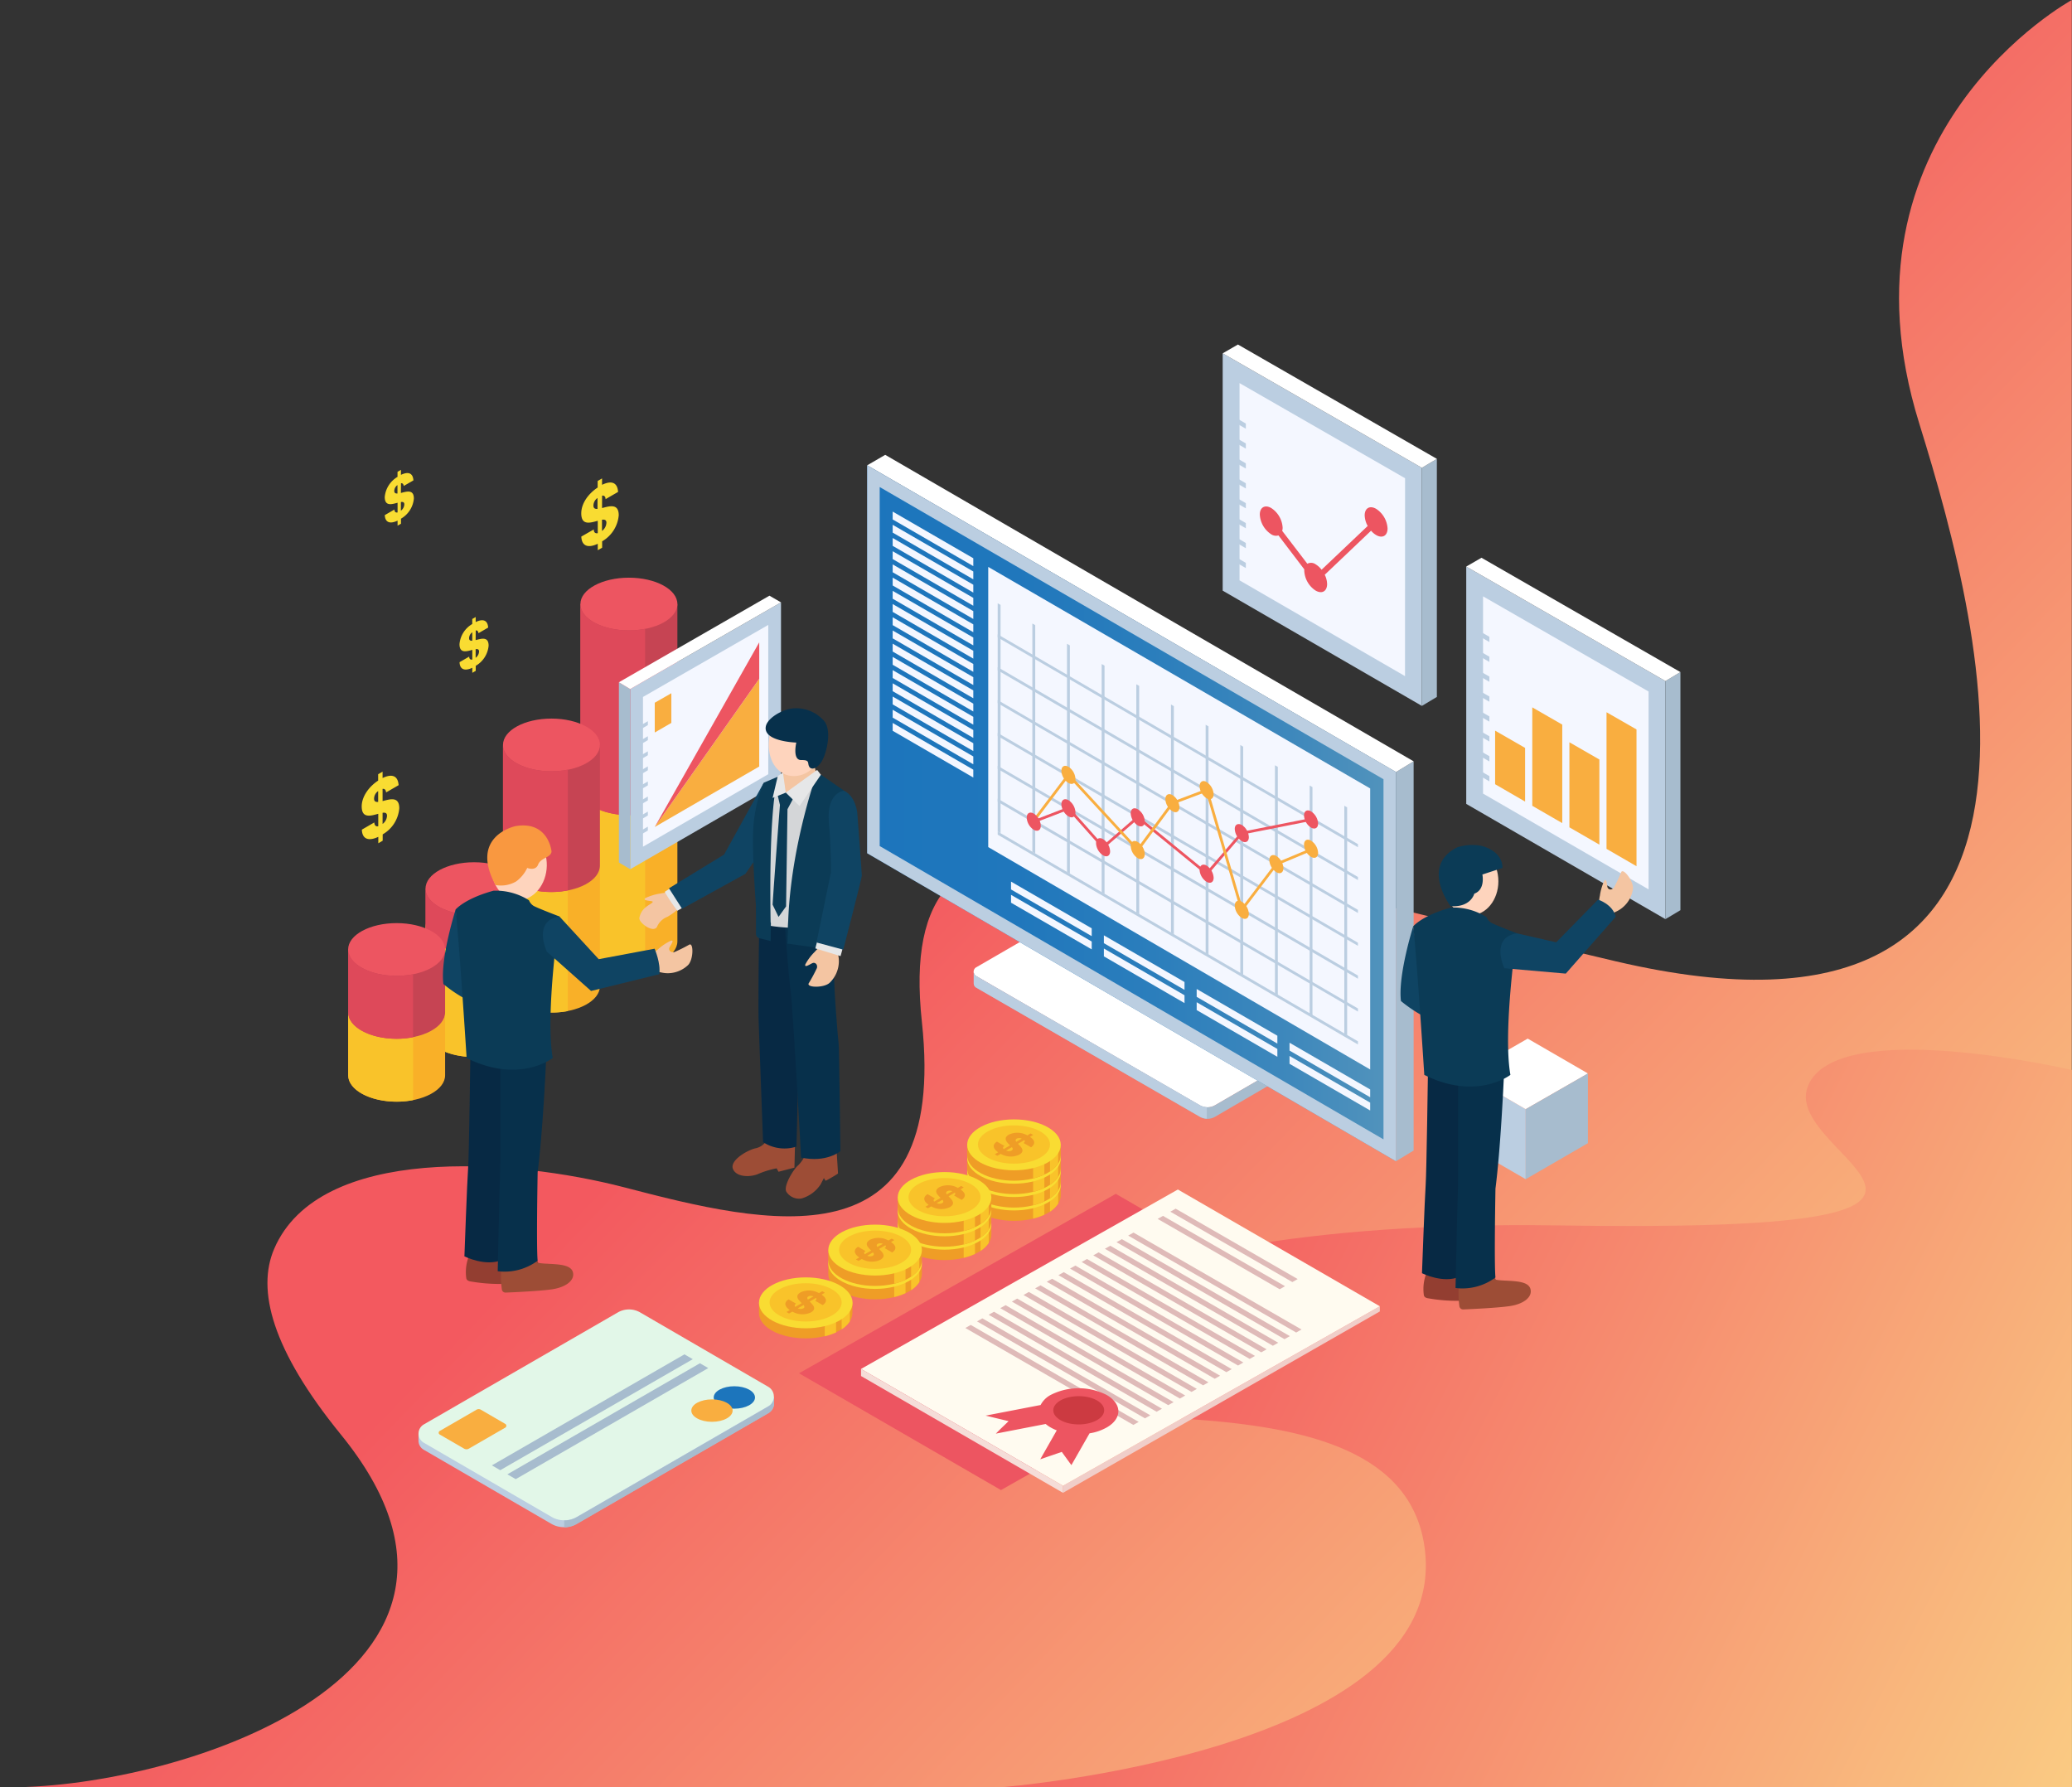 <svg xmlns="http://www.w3.org/2000/svg" xmlns:xlink="http://www.w3.org/1999/xlink" viewBox="0 0 411.93 355.31"><rect x="0" y="0" width="411.93" height="355.31" fill="#333333" stroke="none"/><defs><style>.e1bde0dc-9060-4f51-9b9f-16448ccc8c39{isolation:isolate;}.bbb6ae01-d8e5-41e5-96f9-fc316c53f339{fill:url(#b68349e7-7115-4af1-80ec-3dfe0f85ba33);}.ae0ae815-0b42-41dd-b29f-fcb927b0e362{fill:url(#a41d4451-7f9f-4d85-b40c-8bdefad4726c);}.bcb2b8b7-e8a2-4ff7-b40f-1a91e4a8f6a6{fill:#f9b028;}.f0f3948d-5fb2-404a-b4b8-4b2b2a571709{fill:#f9dc32;}.f1e10557-8f3b-4513-8eb3-a26c2a981a4f{fill:#f9c32a;}.ac94ed92-2b87-4218-a3a3-7ba2a9adb004{fill:#c64453;}.aabba0c5-007c-4ade-91f7-cde9fa4aa501{fill:#ed5561;}.b3cbc4f5-6449-4ffb-9590-72577e46bd3e{fill:#de495a;}.a0c67746-d6b5-4a96-af10-ae73423dc629{fill:#fff;}.fb4948bc-13de-4a0c-bd2b-0a5f9af6d40e{fill:#a7bcce;}.a19d8e21-8d81-4187-84a9-8170b1303e55{fill:#bbcee1;}.a709a325-aeb6-4d56-9926-51932c7acd3b{fill:url(#f4e9cb29-ede5-4a5b-942d-247db393119d);}.a6e26716-4cdc-4d9e-b523-2046c92f1227,.b3817d30-bada-4c4d-a9c5-576983745202{fill:#f4f7ff;}.ecd5b684-5a56-4ded-ae3e-f37dc7f861e2{fill:#f9ae40;}.fc815096-d0ae-4f90-b793-3d2c223e4bec{fill:#f0cec9;}.b7c9bf83-5a16-47e2-8bcc-f35c684e7fdf{fill:#fffbf0;}.fac3686b-92b9-4644-a6e2-c0591d9a74f8{fill:#f5ddd8;}.ffc904e8-8310-49cc-9a39-a57ef5cd3c0b{fill:#dfbab8;}.a125a2e7-bd90-4552-b8c0-d336f55d2d08{fill:#cc3a41;}.b56d2637-294a-4d29-953a-791670d3172d{fill:#ef9d26;}.b2a790fa-608d-45a4-a7e0-91fd19b70503{fill:#e2f7e8;}.b3055596-2c15-43b3-a845-d86358be861d{fill:#1c75bc;}.b3817d30-bada-4c4d-a9c5-576983745202{mix-blend-mode:overlay;}.ab971953-8907-4677-acb5-63217efa9db5{fill:#f4c5a2;}.b733b461-10c2-4d19-b5ce-f7479bbe027f{fill:#e6e7e8;}.a1c7db33-e90b-48a9-aeed-9d6567795179{fill:#0f4463;}.f10c0fa2-1015-4281-af87-cb4f4cc1a683{fill:#9d4d36;}.a658a1d5-b0bb-49d6-a25f-41116f04f00a{fill:#072944;}.b4fdfda5-1c27-41f1-bc98-8d4a63afafba{fill:#07304b;}.abe7bdfa-ae05-4813-90b8-7c8c55963a16{fill:#0b3b56;}.b1f3e3b2-16e5-449c-9e06-6fc514d8fee4{fill:#d4d6d8;}.bc35bc4c-fb50-4472-b74b-f3bc74cb734a{fill:#fed4bd;}.e22fc118-6a30-41ed-b7f2-7a373c7462d8{fill:#933e31;}.f168d342-db3c-4caa-81cd-25b2517f8dce{fill:#f99840;}</style><linearGradient id="b68349e7-7115-4af1-80ec-3dfe0f85ba33" x1="146.04" y1="162.24" x2="356.44" y2="364.55" gradientUnits="userSpaceOnUse"><stop offset="0" stop-color="#f3595f"/><stop offset="1" stop-color="#fbde89"/></linearGradient><linearGradient id="a41d4451-7f9f-4d85-b40c-8bdefad4726c" x1="182.27" y1="243.7" x2="407.74" y2="358.42" xlink:href="#b68349e7-7115-4af1-80ec-3dfe0f85ba33"/><linearGradient id="f4e9cb29-ede5-4a5b-942d-247db393119d" x1="172.41" y1="161.67" x2="277.54" y2="161.67" gradientUnits="userSpaceOnUse"><stop offset="0" stop-color="#1c75bc"/><stop offset="0.28" stop-color="#2077bc"/><stop offset="0.54" stop-color="#2b7ebc"/><stop offset="0.8" stop-color="#3e88bc"/><stop offset="1" stop-color="#5394bc"/></linearGradient></defs><title>aspnet-2</title><g class="e1bde0dc-9060-4f51-9b9f-16448ccc8c39"><g id="a5c59735-a13c-49c6-b847-7dbbb6458881" data-name="OBJECTS"><path class="bbb6ae01-d8e5-41e5-96f9-fc316c53f339" d="M-42,355.31c34.49,0,104.38-22.89,65.87-70.14C10.11,268.26,7.12,256.4,10.62,248.26c8.94-20.81,47.4-18,69.65-12.21,28,7.31,64.4,16.2,59.12-32.88-5.65-52.55,40.43-35,137.94-12.07,95.67,22.47,73.75-63.81,60.34-106.92C319.67,26.32,368,0,368,0V355.31Z" transform="translate(43.89)"/><path class="ae0ae815-0b42-41dd-b29f-fcb927b0e362" d="M368,355.31H155s88.81-6.93,84.42-46.93-86.24-18.5-97.77-34.29c0,0,22.1-32.08,124.26-30.48S310,230.28,315.5,216,368,212.71,368,212.71Z" transform="translate(43.89)"/><path class="bcb2b8b7-e8a2-4ff7-b40f-1a91e4a8f6a6" d="M90.78,156.81v30.33c0,2.9-4.32,5.24-9.64,5.24S71.5,190,71.5,187.14V156.81Z" transform="translate(43.89)"/><path class="f0f3948d-5fb2-404a-b4b8-4b2b2a571709" d="M71.5,156.81c0,2.89,4.31,5.24,9.64,5.24s9.64-2.35,9.64-5.24-4.32-5.24-9.64-5.24S71.5,153.91,71.5,156.81Z" transform="translate(43.89)"/><path class="f1e10557-8f3b-4513-8eb3-a26c2a981a4f" d="M81.14,162.05c-5.33,0-9.64-2.35-9.64-5.24v30.33c0,2.9,4.31,5.24,9.64,5.24a16.7,16.7,0,0,0,3.23-.31V161.74A16.7,16.7,0,0,1,81.14,162.05Z" transform="translate(43.89)"/><path class="ac94ed92-2b87-4218-a3a3-7ba2a9adb004" d="M90.78,120.08v36.73c0,2.89-4.32,5.24-9.64,5.24s-9.64-2.35-9.64-5.24V120.08Z" transform="translate(43.89)"/><path class="aabba0c5-007c-4ade-91f7-cde9fa4aa501" d="M71.5,120.08c0,2.9,4.31,5.24,9.64,5.24s9.64-2.34,9.64-5.24-4.32-5.24-9.64-5.24S71.5,117.19,71.5,120.08Z" transform="translate(43.89)"/><path class="b3cbc4f5-6449-4ffb-9590-72577e46bd3e" d="M81.14,125.32c-5.33,0-9.64-2.34-9.64-5.24v36.73c0,2.89,4.31,5.24,9.64,5.24a16.7,16.7,0,0,0,3.23-.31V125A16.7,16.7,0,0,1,81.14,125.32Z" transform="translate(43.89)"/><path class="bcb2b8b7-e8a2-4ff7-b40f-1a91e4a8f6a6" d="M75.38,172.05v24c0,2.89-4.31,5.24-9.64,5.24s-9.63-2.35-9.63-5.24v-24Z" transform="translate(43.89)"/><path class="f0f3948d-5fb2-404a-b4b8-4b2b2a571709" d="M56.11,172.05c0,2.9,4.31,5.24,9.63,5.24s9.64-2.34,9.64-5.24-4.31-5.24-9.64-5.24S56.11,169.16,56.11,172.05Z" transform="translate(43.89)"/><path class="f1e10557-8f3b-4513-8eb3-a26c2a981a4f" d="M65.74,177.29c-5.32,0-9.63-2.34-9.63-5.24v24c0,2.89,4.31,5.24,9.63,5.24A16.73,16.73,0,0,0,69,201V177A16.73,16.73,0,0,1,65.74,177.29Z" transform="translate(43.89)"/><path class="ac94ed92-2b87-4218-a3a3-7ba2a9adb004" d="M75.38,148.09v24c0,2.9-4.31,5.24-9.64,5.24s-9.63-2.34-9.63-5.24v-24Z" transform="translate(43.89)"/><path class="aabba0c5-007c-4ade-91f7-cde9fa4aa501" d="M56.11,148.09c0,2.89,4.31,5.24,9.63,5.24s9.64-2.35,9.64-5.24-4.31-5.24-9.64-5.24S56.11,145.19,56.11,148.09Z" transform="translate(43.89)"/><path class="b3cbc4f5-6449-4ffb-9590-72577e46bd3e" d="M65.74,153.33c-5.32,0-9.63-2.35-9.63-5.24v24c0,2.9,4.31,5.24,9.63,5.24A16.73,16.73,0,0,0,69,177V153A17.55,17.55,0,0,1,65.74,153.33Z" transform="translate(43.89)"/><path class="bcb2b8b7-e8a2-4ff7-b40f-1a91e4a8f6a6" d="M60,184.31v20.58c0,2.9-4.32,5.24-9.64,5.24s-9.64-2.34-9.64-5.24V184.31Z" transform="translate(43.89)"/><path class="f0f3948d-5fb2-404a-b4b8-4b2b2a571709" d="M40.71,184.31c0,2.9,4.32,5.25,9.64,5.25S60,187.21,60,184.31s-4.32-5.24-9.64-5.24S40.71,181.42,40.71,184.31Z" transform="translate(43.89)"/><path class="f1e10557-8f3b-4513-8eb3-a26c2a981a4f" d="M50.35,189.56c-5.32,0-9.64-2.35-9.64-5.25v20.58c0,2.9,4.32,5.24,9.64,5.24a16.8,16.8,0,0,0,3.24-.31V189.25A17.63,17.63,0,0,1,50.35,189.56Z" transform="translate(43.89)"/><path class="ac94ed92-2b87-4218-a3a3-7ba2a9adb004" d="M60,176.65v7.66c0,2.9-4.32,5.25-9.64,5.25s-9.64-2.35-9.64-5.25v-7.66Z" transform="translate(43.89)"/><path class="aabba0c5-007c-4ade-91f7-cde9fa4aa501" d="M40.71,176.65c0,2.89,4.32,5.24,9.64,5.24S60,179.54,60,176.65s-4.32-5.24-9.64-5.24S40.71,173.75,40.71,176.65Z" transform="translate(43.89)"/><path class="b3cbc4f5-6449-4ffb-9590-72577e46bd3e" d="M50.35,181.89c-5.32,0-9.64-2.35-9.64-5.24v7.66c0,2.9,4.32,5.25,9.64,5.25a17.63,17.63,0,0,0,3.24-.31v-7.67A17.63,17.63,0,0,1,50.35,181.89Z" transform="translate(43.89)"/><path class="bcb2b8b7-e8a2-4ff7-b40f-1a91e4a8f6a6" d="M44.6,201.26v12.51c0,2.89-4.32,5.24-9.64,5.24s-9.64-2.35-9.64-5.24V201.26Z" transform="translate(43.89)"/><path class="f0f3948d-5fb2-404a-b4b8-4b2b2a571709" d="M25.32,201.26c0,2.89,4.31,5.24,9.64,5.24s9.64-2.35,9.64-5.24S40.28,196,35,196,25.32,198.36,25.32,201.26Z" transform="translate(43.89)"/><path class="f1e10557-8f3b-4513-8eb3-a26c2a981a4f" d="M35,206.5c-5.33,0-9.64-2.35-9.64-5.24v12.51c0,2.89,4.31,5.24,9.64,5.24a16.7,16.7,0,0,0,3.23-.31V206.19A16.7,16.7,0,0,1,35,206.5Z" transform="translate(43.89)"/><path class="ac94ed92-2b87-4218-a3a3-7ba2a9adb004" d="M44.6,188.75v12.51c0,2.89-4.32,5.24-9.64,5.24s-9.64-2.35-9.64-5.24V188.75Z" transform="translate(43.89)"/><path class="aabba0c5-007c-4ade-91f7-cde9fa4aa501" d="M25.32,188.75c0,2.89,4.31,5.24,9.64,5.24s9.64-2.35,9.64-5.24-4.32-5.24-9.64-5.24S25.32,185.85,25.32,188.75Z" transform="translate(43.89)"/><path class="b3cbc4f5-6449-4ffb-9590-72577e46bd3e" d="M35,194c-5.33,0-9.64-2.35-9.64-5.24v12.51c0,2.89,4.31,5.24,9.64,5.24a16.7,16.7,0,0,0,3.23-.31V193.68A16.7,16.7,0,0,1,35,194Z" transform="translate(43.89)"/><path class="f0f3948d-5fb2-404a-b4b8-4b2b2a571709" d="M32.17,159.25c1.45-.37,3.31-1,3.32,1.43a6.6,6.6,0,0,1-3.3,5.19v1.26l-.87.51v-1.28c-1.85.88-3.2.54-3.27-1.43l2.47-1.43c.05.62.33.85.79.75v-2.47c-1.46.4-3.28,1-3.29-1.46,0-1.95,1.42-3.93,3.27-5.14v-1.27l.88-.5v1.26c1.86-.89,3.05-.49,3.19,1.42l-2.49,1.44c-.06-.55-.32-.76-.7-.7Zm0,4.55a2.14,2.14,0,0,0,.88-1.62c0-.57-.35-.68-.88-.6v2.22m-.88-4.38v-2.16a1.88,1.88,0,0,0-.81,1.51c0,.55.33.69.82.65" transform="translate(43.89)"/><path class="f0f3948d-5fb2-404a-b4b8-4b2b2a571709" d="M75.8,101c1.45-.37,3.31-1,3.32,1.43a6.64,6.64,0,0,1-3.3,5.18v1.27l-.87.5v-1.28c-1.84.88-3.19.54-3.27-1.43l2.48-1.42c0,.61.32.84.79.74v-2.46c-1.46.4-3.28,1-3.28-1.47,0-2,1.42-3.93,3.26-5.14V95.61l.87-.5v1.27c1.87-.9,3.06-.5,3.19,1.41l-2.49,1.44c0-.54-.31-.76-.69-.7Zm0,4.54a2.13,2.13,0,0,0,.87-1.62c0-.56-.35-.67-.88-.6v2.22m-.89-4.38V99a1.86,1.86,0,0,0-.81,1.51c0,.55.33.69.81.65" transform="translate(43.89)"/><path class="f0f3948d-5fb2-404a-b4b8-4b2b2a571709" d="M50.67,127.25c1.13-.29,2.58-.77,2.58,1.11a5.14,5.14,0,0,1-2.56,4v1l-.68.39v-1c-1.43.68-2.48.42-2.54-1.11l1.92-1.11c0,.47.25.66.62.58v-1.92c-1.13.31-2.55.77-2.55-1.14a5.15,5.15,0,0,1,2.54-4v-1l.68-.39v1c1.45-.7,2.38-.39,2.48,1.1l-1.93,1.12c-.05-.43-.25-.59-.54-.55Zm0,3.52a1.63,1.63,0,0,0,.68-1.25c0-.44-.27-.53-.68-.47v1.72M50,127.38V125.7a1.45,1.45,0,0,0-.63,1.17c0,.42.26.53.64.51" transform="translate(43.89)"/><path class="f0f3948d-5fb2-404a-b4b8-4b2b2a571709" d="M35.81,98c1.13-.29,2.58-.77,2.58,1.11a5.14,5.14,0,0,1-2.56,4v1l-.68.39v-1c-1.43.69-2.48.43-2.54-1.1l1.92-1.11c0,.47.25.66.62.58V99.94c-1.13.31-2.54.77-2.55-1.14a5.18,5.18,0,0,1,2.54-4v-1l.68-.4v1c1.45-.7,2.38-.39,2.48,1.1l-1.93,1.11c-.05-.42-.25-.58-.54-.54Zm0,3.52a1.6,1.6,0,0,0,.68-1.25c0-.44-.27-.53-.68-.47v1.72m-.68-3.39V96.43a1.45,1.45,0,0,0-.63,1.17c0,.42.26.53.64.51" transform="translate(43.89)"/><path class="a0c67746-d6b5-4a96-af10-ae73423dc629" d="M150.2,192.29,169,181.41a2.54,2.54,0,0,1,2.57,0L216,207.09a1.13,1.13,0,0,1,0,2l-18.34,10.64a3.07,3.07,0,0,1-3.06,0L150.2,194.05A1,1,0,0,1,150.2,192.29Z" transform="translate(43.89)"/><path class="fb4948bc-13de-4a0c-bd2b-0a5f9af6d40e" d="M150.2,194.05l44.43,25.65a3.07,3.07,0,0,0,3.06,0L216,209.05a1.13,1.13,0,0,0,.56-1v2.28h0v0h0a1.11,1.11,0,0,1-.56,1L197.69,222a3,3,0,0,1-3.06,0L150.2,196.34a1,1,0,0,1-.5-.89h0v-2.27A1,1,0,0,0,150.2,194.05Z" transform="translate(43.89)"/><path class="a19d8e21-8d81-4187-84a9-8170b1303e55" d="M150.2,194.05l44.43,25.65a3.09,3.09,0,0,0,1.4.4v2.28a3.09,3.09,0,0,1-1.4-.4L150.2,196.34a1,1,0,0,1-.5-.89h0v-2.27A1,1,0,0,0,150.2,194.05Z" transform="translate(43.89)"/><polygon class="a709a325-aeb6-4d56-9926-51932c7acd3b" points="172.41 92.5 277.54 153.48 277.54 230.84 172.41 169.62 172.41 92.5"/><polygon class="fb4948bc-13de-4a0c-bd2b-0a5f9af6d40e" points="277.54 153.48 281.04 151.35 281.04 228.72 277.54 230.84 277.54 153.48"/><polygon class="a0c67746-d6b5-4a96-af10-ae73423dc629" points="172.41 92.5 175.99 90.42 281.04 151.35 277.54 153.48 172.41 92.5"/><path class="a19d8e21-8d81-4187-84a9-8170b1303e55" d="M128.51,92.5v77.12l105.14,61.23V153.48Zm102.65,134L131,168.19V96.82l100.16,58.09Z" transform="translate(43.89)"/><polygon class="a19d8e21-8d81-4187-84a9-8170b1303e55" points="291.5 112.63 331.1 135.39 331.1 182.72 291.5 159.81 291.5 112.63"/><polygon class="fb4948bc-13de-4a0c-bd2b-0a5f9af6d40e" points="331.1 135.39 334.08 133.61 334.08 180.94 331.1 182.72 331.1 135.39"/><polygon class="a0c67746-d6b5-4a96-af10-ae73423dc629" points="291.5 112.63 294.53 110.88 334.08 133.61 331.1 135.39 291.5 112.63"/><polygon class="a6e26716-4cdc-4d9e-b523-2046c92f1227" points="294.84 118.55 327.75 137.47 327.75 176.8 294.84 157.76 294.84 118.55"/><polygon class="ecd5b684-5a56-4ded-ae3e-f37dc7f861e2" points="297.24 145.25 297.24 155.9 303.2 159.35 303.2 148.68 297.24 145.25"/><polygon class="a19d8e21-8d81-4187-84a9-8170b1303e55" points="294.23 153.21 294.23 154.25 296.1 155.33 296.1 154.29 294.23 153.21"/><polygon class="a19d8e21-8d81-4187-84a9-8170b1303e55" points="294.23 149.26 294.23 150.29 296.1 151.37 296.1 150.33 294.23 149.26"/><polygon class="a19d8e21-8d81-4187-84a9-8170b1303e55" points="294.23 145.3 294.23 146.33 296.1 147.41 296.1 146.37 294.23 145.3"/><polygon class="a19d8e21-8d81-4187-84a9-8170b1303e55" points="294.23 141.34 294.23 142.38 296.1 143.46 296.1 142.42 294.23 141.34"/><polygon class="a19d8e21-8d81-4187-84a9-8170b1303e55" points="294.23 137.39 294.23 138.42 296.1 139.5 296.1 138.46 294.23 137.39"/><polygon class="a19d8e21-8d81-4187-84a9-8170b1303e55" points="294.23 133.43 294.23 134.46 296.1 135.54 296.1 134.5 294.23 133.43"/><polygon class="a19d8e21-8d81-4187-84a9-8170b1303e55" points="294.23 129.47 294.23 130.5 296.1 131.59 296.1 130.55 294.23 129.47"/><polygon class="a19d8e21-8d81-4187-84a9-8170b1303e55" points="294.23 125.52 294.23 126.55 296.1 127.63 296.1 126.59 294.23 125.52"/><polygon class="ecd5b684-5a56-4ded-ae3e-f37dc7f861e2" points="304.63 140.62 304.63 160.19 310.59 163.63 310.59 144.05 304.63 140.62"/><polygon class="ecd5b684-5a56-4ded-ae3e-f37dc7f861e2" points="312.01 147.56 312.01 164.47 317.97 167.91 317.97 150.99 312.01 147.56"/><polygon class="ecd5b684-5a56-4ded-ae3e-f37dc7f861e2" points="319.39 141.59 319.39 168.75 325.35 172.2 325.35 145.01 319.39 141.59"/><polygon class="a19d8e21-8d81-4187-84a9-8170b1303e55" points="243.08 70.24 282.68 93 282.68 140.33 243.08 117.42 243.08 70.24"/><polygon class="fb4948bc-13de-4a0c-bd2b-0a5f9af6d40e" points="282.68 93 285.66 91.22 285.66 138.55 282.68 140.33 282.68 93"/><polygon class="a0c67746-d6b5-4a96-af10-ae73423dc629" points="243.08 70.24 246.11 68.49 285.66 91.22 282.68 93 243.08 70.24"/><polygon class="a6e26716-4cdc-4d9e-b523-2046c92f1227" points="246.43 76.16 279.34 95.07 279.33 134.41 246.43 115.37 246.43 76.16"/><polygon class="a19d8e21-8d81-4187-84a9-8170b1303e55" points="245.81 110.82 245.81 111.85 247.68 112.93 247.68 111.89 245.81 110.82"/><polygon class="a19d8e21-8d81-4187-84a9-8170b1303e55" points="245.81 106.86 245.81 107.89 247.68 108.98 247.68 107.94 245.81 106.86"/><polygon class="a19d8e21-8d81-4187-84a9-8170b1303e55" points="245.81 102.91 245.81 103.94 247.68 105.02 247.68 103.98 245.81 102.91"/><polygon class="a19d8e21-8d81-4187-84a9-8170b1303e55" points="245.81 98.95 245.81 99.98 247.68 101.06 247.68 100.02 245.81 98.95"/><polygon class="a19d8e21-8d81-4187-84a9-8170b1303e55" points="245.81 94.99 245.81 96.02 247.68 97.11 247.68 96.07 245.81 94.99"/><polygon class="a19d8e21-8d81-4187-84a9-8170b1303e55" points="245.81 91.03 245.81 92.07 247.68 93.15 247.68 92.11 245.81 91.03"/><polygon class="a19d8e21-8d81-4187-84a9-8170b1303e55" points="245.81 87.08 245.81 88.11 247.68 89.19 247.68 88.15 245.81 87.08"/><polygon class="a19d8e21-8d81-4187-84a9-8170b1303e55" points="245.81 83.12 245.81 84.15 247.68 85.23 247.68 84.2 245.81 83.12"/><polygon class="aabba0c5-007c-4ade-91f7-cde9fa4aa501" points="261.98 260.54 199 296.22 158.85 273 221.83 237.33 261.98 260.54"/><polygon class="fc815096-d0ae-4f90-b793-3d2c223e4bec" points="211.33 295.37 211.33 296.77 274.32 260.71 274.32 259.68 211.33 295.37"/><polygon class="b7c9bf83-5a16-47e2-8bcc-f35c684e7fdf" points="274.32 259.68 211.33 295.37 171.18 272.14 234.17 236.47 274.32 259.68"/><polygon class="fac3686b-92b9-4644-a6e2-c0591d9a74f8" points="211.33 295.37 211.33 296.77 171.18 273.55 171.18 272.14 211.33 295.37"/><polygon class="ffc904e8-8310-49cc-9a39-a57ef5cd3c0b" points="233.73 240.28 257.99 254.27 256.93 254.87 232.67 240.88 233.73 240.28"/><polygon class="ffc904e8-8310-49cc-9a39-a57ef5cd3c0b" points="231.21 241.71 255.47 255.69 254.41 256.3 230.15 242.31 231.21 241.71"/><polygon class="ffc904e8-8310-49cc-9a39-a57ef5cd3c0b" points="225.35 245.03 258.75 264.3 257.69 264.9 224.29 245.63 225.35 245.03"/><polygon class="ffc904e8-8310-49cc-9a39-a57ef5cd3c0b" points="223.04 246.34 256.44 265.62 255.37 266.22 221.97 246.94 223.04 246.34"/><polygon class="ffc904e8-8310-49cc-9a39-a57ef5cd3c0b" points="220.73 247.65 254.12 266.93 253.06 267.53 219.66 248.25 220.73 247.65"/><polygon class="ffc904e8-8310-49cc-9a39-a57ef5cd3c0b" points="218.41 248.96 251.81 268.24 250.75 268.84 217.35 249.56 218.41 248.96"/><polygon class="ffc904e8-8310-49cc-9a39-a57ef5cd3c0b" points="216.1 250.28 249.5 269.55 248.44 270.15 215.04 250.88 216.1 250.28"/><polygon class="ffc904e8-8310-49cc-9a39-a57ef5cd3c0b" points="213.79 251.59 247.19 270.86 246.13 271.46 212.73 252.19 213.79 251.59"/><polygon class="ffc904e8-8310-49cc-9a39-a57ef5cd3c0b" points="211.48 252.9 244.88 272.18 243.81 272.78 210.42 253.5 211.48 252.9"/><polygon class="ffc904e8-8310-49cc-9a39-a57ef5cd3c0b" points="209.17 254.21 242.57 273.49 241.5 274.09 208.1 254.81 209.17 254.21"/><polygon class="ffc904e8-8310-49cc-9a39-a57ef5cd3c0b" points="206.86 255.52 240.25 274.8 239.19 275.4 205.79 256.12 206.86 255.52"/><polygon class="ffc904e8-8310-49cc-9a39-a57ef5cd3c0b" points="204.54 256.83 237.94 276.11 236.88 276.71 203.48 257.44 204.54 256.83"/><polygon class="ffc904e8-8310-49cc-9a39-a57ef5cd3c0b" points="202.23 258.15 235.63 277.42 234.57 278.03 201.17 258.75 202.23 258.15"/><polygon class="ffc904e8-8310-49cc-9a39-a57ef5cd3c0b" points="199.92 259.46 233.32 278.74 232.25 279.34 198.86 260.06 199.92 259.46"/><polygon class="ffc904e8-8310-49cc-9a39-a57ef5cd3c0b" points="197.61 260.77 231.01 280.05 229.94 280.65 196.55 261.37 197.61 260.77"/><polygon class="ffc904e8-8310-49cc-9a39-a57ef5cd3c0b" points="195.3 262.08 228.69 281.36 227.63 281.96 194.24 262.69 195.3 262.08"/><polygon class="ffc904e8-8310-49cc-9a39-a57ef5cd3c0b" points="192.99 263.39 226.38 282.67 225.32 283.27 191.92 264 192.99 263.39"/><path class="aabba0c5-007c-4ade-91f7-cde9fa4aa501" d="M176.12,277.31a12.27,12.27,0,0,0-11.13,0,4.78,4.78,0,0,0-2,2l-10.93,2.11,1.74.42,2.83.68L155.09,284l-1,1,9.91-1.92a6.23,6.23,0,0,0,1,.7,9.45,9.45,0,0,0,1.2.57l-3.28,5.75,1.65-.57,2.63-.9,1.18,1.63.73,1,3.61-6.32a10,10,0,0,0,3.42-1.17C179.23,282,179.21,279.09,176.12,277.31Z" transform="translate(43.89)"/><path class="a125a2e7-bd90-4552-b8c0-d336f55d2d08" d="M165.51,280.36c0,1.55,2.27,2.81,5.06,2.81s5.06-1.26,5.06-2.81-2.26-2.81-5.06-2.81S165.51,278.81,165.51,280.36Z" transform="translate(43.89)"/><path class="b56d2637-294a-4d29-953a-791670d3172d" d="M167,235.57v2.07c0,2.79-4.17,5.06-9.3,5.06s-9.31-2.27-9.31-5.06v-2.07Z" transform="translate(43.89)"/><path class="f1e10557-8f3b-4513-8eb3-a26c2a981a4f" d="M161.5,242.25a12.26,12.26,0,0,0,2.24-.77v-4.43H161.5Z" transform="translate(43.89)"/><path class="f1e10557-8f3b-4513-8eb3-a26c2a981a4f" d="M164.86,240.87a5.56,5.56,0,0,0,1.62-1.58v-3.48h-1.62Z" transform="translate(43.89)"/><path class="f0f3948d-5fb2-404a-b4b8-4b2b2a571709" d="M148.39,235.57c0,2.79,4.17,5.06,9.31,5.06s9.3-2.27,9.3-5.06-4.17-5.06-9.3-5.06S148.39,232.78,148.39,235.57Z" transform="translate(43.89)"/><path class="f1e10557-8f3b-4513-8eb3-a26c2a981a4f" d="M150.53,235.51c0,2.1,3.21,3.8,7.17,3.8s7.16-1.7,7.16-3.8-3.21-3.81-7.16-3.81S150.53,233.41,150.53,235.51Z" transform="translate(43.89)"/><path class="b56d2637-294a-4d29-953a-791670d3172d" d="M160.87,234l.65-.38-.52-.3-.65.38a4,4,0,0,0-3.65-.16c-1.27.74-.42,1.51.22,2.15l-1.28.74c-.19-.21-.15-.43.16-.64l-1.49-.85c-1,.63-.77,1.43.24,2.13l-.67.38.52.3.66-.38a4,4,0,0,0,3.69.16c1.26-.73.37-1.51-.26-2.16l1.26-.72c.15.17.12.37-.15.57l1.49.86C162,235.41,161.9,234.66,160.87,234Zm-3.63,2.72a1.28,1.28,0,0,1-1.1,0l1.15-.66C157.48,236.3,157.53,236.52,157.24,236.69Zm.91-1.74c-.17-.25-.19-.46.09-.62a1.13,1.13,0,0,1,1,0Z" transform="translate(43.89)"/><path class="b56d2637-294a-4d29-953a-791670d3172d" d="M167,232.91V235c0,2.79-4.17,5.06-9.3,5.06s-9.31-2.27-9.31-5.06v-2.07Z" transform="translate(43.89)"/><path class="f1e10557-8f3b-4513-8eb3-a26c2a981a4f" d="M161.5,239.59a12.26,12.26,0,0,0,2.24-.77v-4.43H161.5Z" transform="translate(43.89)"/><path class="f1e10557-8f3b-4513-8eb3-a26c2a981a4f" d="M164.86,238.21a5.56,5.56,0,0,0,1.62-1.58v-3.48h-1.62Z" transform="translate(43.89)"/><path class="f0f3948d-5fb2-404a-b4b8-4b2b2a571709" d="M148.39,232.91c0,2.79,4.17,5.06,9.31,5.06s9.3-2.27,9.3-5.06-4.17-5.06-9.3-5.06S148.39,230.12,148.39,232.91Z" transform="translate(43.89)"/><path class="f1e10557-8f3b-4513-8eb3-a26c2a981a4f" d="M150.53,232.85c0,2.1,3.21,3.8,7.17,3.8s7.16-1.7,7.16-3.8S161.65,229,157.7,229,150.53,230.75,150.53,232.85Z" transform="translate(43.89)"/><path class="b56d2637-294a-4d29-953a-791670d3172d" d="M160.87,231.31l.65-.39-.52-.29-.65.38a4,4,0,0,0-3.65-.16c-1.27.74-.42,1.51.22,2.15l-1.28.74c-.19-.21-.15-.43.16-.64l-1.49-.85c-1,.63-.77,1.43.24,2.13l-.67.38.52.3.66-.38a4,4,0,0,0,3.69.16c1.26-.73.37-1.51-.26-2.16l1.26-.72c.15.17.12.37-.15.56l1.49.87C162,232.75,161.9,232,160.87,231.31ZM157.24,234a1.28,1.28,0,0,1-1.1,0l1.15-.66C157.48,233.64,157.53,233.86,157.24,234Zm.91-1.74c-.17-.25-.19-.46.09-.62a1.13,1.13,0,0,1,1,0Z" transform="translate(43.89)"/><path class="b56d2637-294a-4d29-953a-791670d3172d" d="M167,230.25v2.07c0,2.79-4.17,5.06-9.3,5.06s-9.31-2.27-9.31-5.06v-2.07Z" transform="translate(43.89)"/><path class="f1e10557-8f3b-4513-8eb3-a26c2a981a4f" d="M161.5,236.93a12.26,12.26,0,0,0,2.24-.77v-4.43H161.5Z" transform="translate(43.89)"/><path class="f1e10557-8f3b-4513-8eb3-a26c2a981a4f" d="M164.86,235.55a5.56,5.56,0,0,0,1.62-1.58v-3.48h-1.62Z" transform="translate(43.89)"/><path class="f0f3948d-5fb2-404a-b4b8-4b2b2a571709" d="M148.39,230.25c0,2.79,4.17,5.06,9.31,5.06s9.3-2.27,9.3-5.06-4.17-5.06-9.3-5.06S148.39,227.46,148.39,230.25Z" transform="translate(43.89)"/><path class="f1e10557-8f3b-4513-8eb3-a26c2a981a4f" d="M150.53,230.19c0,2.1,3.21,3.8,7.17,3.8s7.16-1.7,7.16-3.8-3.21-3.81-7.16-3.81S150.53,228.09,150.53,230.19Z" transform="translate(43.89)"/><path class="b56d2637-294a-4d29-953a-791670d3172d" d="M160.87,228.65l.65-.39L161,228l-.65.39a4,4,0,0,0-3.65-.16c-1.27.74-.42,1.51.22,2.15l-1.28.74c-.19-.21-.15-.43.16-.64l-1.49-.85c-1,.63-.77,1.43.24,2.13l-.67.38.52.3.66-.38a4,4,0,0,0,3.69.16c1.26-.73.37-1.51-.26-2.16l1.26-.73c.15.18.12.38-.15.57l1.49.87C162,230.09,161.9,229.34,160.87,228.65Zm-3.63,2.71a1.24,1.24,0,0,1-1.1,0l1.15-.66C157.48,231,157.53,231.2,157.24,231.36Zm.91-1.73c-.17-.25-.19-.46.09-.62a1.13,1.13,0,0,1,1,0Z" transform="translate(43.89)"/><path class="b56d2637-294a-4d29-953a-791670d3172d" d="M167,227.59v2.07c0,2.79-4.17,5.06-9.3,5.06s-9.31-2.27-9.31-5.06v-2.07Z" transform="translate(43.89)"/><path class="f1e10557-8f3b-4513-8eb3-a26c2a981a4f" d="M161.5,234.27a12.26,12.26,0,0,0,2.24-.77v-4.44H161.5Z" transform="translate(43.89)"/><path class="f1e10557-8f3b-4513-8eb3-a26c2a981a4f" d="M164.86,232.88a5.42,5.42,0,0,0,1.62-1.57v-3.48h-1.62Z" transform="translate(43.89)"/><path class="f0f3948d-5fb2-404a-b4b8-4b2b2a571709" d="M148.39,227.59c0,2.79,4.17,5.06,9.31,5.06s9.3-2.27,9.3-5.06-4.17-5.06-9.3-5.06S148.39,224.79,148.39,227.59Z" transform="translate(43.89)"/><path class="f1e10557-8f3b-4513-8eb3-a26c2a981a4f" d="M150.53,227.52c0,2.11,3.21,3.81,7.17,3.81s7.16-1.7,7.16-3.81-3.21-3.8-7.16-3.8S150.53,225.43,150.53,227.52Z" transform="translate(43.89)"/><path class="b56d2637-294a-4d29-953a-791670d3172d" d="M160.87,226l.65-.38-.52-.3-.65.39a4,4,0,0,0-3.65-.16c-1.27.74-.42,1.51.22,2.15l-1.28.74c-.19-.22-.15-.43.16-.64l-1.49-.85c-1,.63-.77,1.42.24,2.12l-.67.39.52.3.66-.38a4,4,0,0,0,3.69.16c1.26-.73.37-1.51-.26-2.16l1.26-.73c.15.18.12.38-.15.57l1.49.86C162,227.43,161.9,226.68,160.87,226Zm-3.63,2.72a1.24,1.24,0,0,1-1.1,0l1.15-.67C157.48,228.32,157.53,228.54,157.24,228.7Zm.91-1.74c-.17-.24-.19-.45.09-.62a1.16,1.16,0,0,1,1,0Z" transform="translate(43.89)"/><path class="b56d2637-294a-4d29-953a-791670d3172d" d="M153.2,243.37v2.07c0,2.79-4.17,5.06-9.31,5.06s-9.31-2.27-9.31-5.06v-2.07Z" transform="translate(43.89)"/><path class="f1e10557-8f3b-4513-8eb3-a26c2a981a4f" d="M147.7,250.05a12.52,12.52,0,0,0,2.24-.77v-4.43H147.7Z" transform="translate(43.89)"/><path class="f1e10557-8f3b-4513-8eb3-a26c2a981a4f" d="M151.05,248.67a5.49,5.49,0,0,0,1.63-1.58v-3.48h-1.63Z" transform="translate(43.89)"/><path class="f0f3948d-5fb2-404a-b4b8-4b2b2a571709" d="M134.58,243.37c0,2.79,4.17,5.06,9.31,5.06s9.31-2.27,9.31-5.06-4.17-5.06-9.31-5.06S134.58,240.58,134.58,243.37Z" transform="translate(43.89)"/><ellipse class="f1e10557-8f3b-4513-8eb3-a26c2a981a4f" cx="187.78" cy="243.31" rx="7.16" ry="3.8"/><path class="b56d2637-294a-4d29-953a-791670d3172d" d="M147.06,241.77l.65-.38-.51-.3-.66.38a4,4,0,0,0-3.65-.16c-1.27.74-.42,1.51.22,2.15l-1.28.74c-.18-.21-.14-.43.16-.64l-1.48-.85c-1,.63-.78,1.43.23,2.13l-.66.38.52.3.65-.38a4,4,0,0,0,3.7.16c1.25-.73.37-1.51-.26-2.15l1.25-.73c.15.17.12.37-.15.56l1.5.87C148.24,243.21,148.09,242.46,147.06,241.77Zm-3.62,2.72a1.3,1.3,0,0,1-1.11,0l1.15-.66C143.68,244.1,143.73,244.32,143.44,244.49Zm.9-1.74c-.17-.25-.19-.46.09-.62a1.13,1.13,0,0,1,1,0Z" transform="translate(43.89)"/><path class="b56d2637-294a-4d29-953a-791670d3172d" d="M153.2,240.71v2.07c0,2.79-4.17,5.06-9.31,5.06s-9.31-2.27-9.31-5.06v-2.07Z" transform="translate(43.89)"/><path class="f1e10557-8f3b-4513-8eb3-a26c2a981a4f" d="M147.7,247.39a12.52,12.52,0,0,0,2.24-.77v-4.43H147.7Z" transform="translate(43.89)"/><path class="f1e10557-8f3b-4513-8eb3-a26c2a981a4f" d="M151.05,246a5.49,5.49,0,0,0,1.63-1.58V241h-1.63Z" transform="translate(43.89)"/><path class="f0f3948d-5fb2-404a-b4b8-4b2b2a571709" d="M134.58,240.71c0,2.79,4.17,5.06,9.31,5.06s9.31-2.27,9.31-5.06-4.17-5.06-9.31-5.06S134.58,237.92,134.58,240.71Z" transform="translate(43.89)"/><ellipse class="f1e10557-8f3b-4513-8eb3-a26c2a981a4f" cx="187.78" cy="240.65" rx="7.16" ry="3.8"/><path class="b56d2637-294a-4d29-953a-791670d3172d" d="M147.06,239.11l.65-.39-.51-.29-.66.38a4,4,0,0,0-3.65-.16c-1.27.74-.42,1.51.22,2.15l-1.28.74c-.18-.21-.14-.43.16-.64l-1.48-.85c-1,.63-.78,1.43.23,2.13l-.66.38.52.3.65-.38a4,4,0,0,0,3.7.16c1.25-.73.37-1.51-.26-2.16l1.25-.72c.15.17.12.37-.15.56l1.5.87C148.24,240.55,148.09,239.8,147.06,239.11Zm-3.62,2.72a1.3,1.3,0,0,1-1.11,0l1.15-.66C143.68,241.44,143.73,241.66,143.44,241.83Zm.9-1.74c-.17-.25-.19-.46.09-.62a1.13,1.13,0,0,1,1,0Z" transform="translate(43.89)"/><path class="b56d2637-294a-4d29-953a-791670d3172d" d="M153.2,238.05v2.07c0,2.79-4.17,5.06-9.31,5.06s-9.31-2.27-9.31-5.06v-2.07Z" transform="translate(43.89)"/><path class="f1e10557-8f3b-4513-8eb3-a26c2a981a4f" d="M147.7,244.73a12.52,12.52,0,0,0,2.24-.77v-4.44H147.7Z" transform="translate(43.89)"/><path class="f1e10557-8f3b-4513-8eb3-a26c2a981a4f" d="M151.05,243.35a5.49,5.49,0,0,0,1.63-1.58v-3.48h-1.63Z" transform="translate(43.89)"/><path class="f0f3948d-5fb2-404a-b4b8-4b2b2a571709" d="M134.58,238.05c0,2.79,4.17,5.06,9.31,5.06s9.31-2.27,9.31-5.06S149,233,143.89,233,134.58,235.26,134.58,238.05Z" transform="translate(43.89)"/><ellipse class="f1e10557-8f3b-4513-8eb3-a26c2a981a4f" cx="187.78" cy="237.99" rx="7.16" ry="3.8"/><path class="b56d2637-294a-4d29-953a-791670d3172d" d="M147.06,236.44l.65-.38-.51-.3-.66.39a4,4,0,0,0-3.65-.16c-1.27.74-.42,1.51.22,2.15l-1.28.74c-.18-.21-.14-.43.16-.64l-1.48-.85c-1,.63-.78,1.42.23,2.13l-.66.38.52.3.65-.38a4,4,0,0,0,3.7.16c1.25-.73.37-1.51-.26-2.16l1.25-.73c.15.18.12.38-.15.57l1.5.87C148.24,237.89,148.09,237.14,147.06,236.44Zm-3.62,2.73a1.3,1.3,0,0,1-1.11,0l1.15-.66C143.68,238.78,143.73,239,143.44,239.17Zm.9-1.74c-.17-.25-.19-.46.09-.62a1.13,1.13,0,0,1,1,0Z" transform="translate(43.89)"/><path class="b56d2637-294a-4d29-953a-791670d3172d" d="M139.39,251.17v2.07c0,2.79-4.17,5.06-9.31,5.06s-9.3-2.27-9.3-5.06v-2.07Z" transform="translate(43.89)"/><path class="f1e10557-8f3b-4513-8eb3-a26c2a981a4f" d="M133.89,257.85a12.26,12.26,0,0,0,2.24-.77v-4.43h-2.24Z" transform="translate(43.89)"/><path class="f1e10557-8f3b-4513-8eb3-a26c2a981a4f" d="M137.25,256.47a5.44,5.44,0,0,0,1.62-1.58v-3.48h-1.62Z" transform="translate(43.89)"/><path class="f0f3948d-5fb2-404a-b4b8-4b2b2a571709" d="M120.78,251.17c0,2.79,4.16,5.06,9.3,5.06s9.31-2.27,9.31-5.06-4.17-5.06-9.31-5.06S120.78,248.38,120.78,251.17Z" transform="translate(43.89)"/><path class="f1e10557-8f3b-4513-8eb3-a26c2a981a4f" d="M122.92,251.11c0,2.1,3.21,3.8,7.16,3.8s7.17-1.7,7.17-3.8-3.21-3.81-7.17-3.81S122.92,249,122.92,251.11Z" transform="translate(43.89)"/><path class="b56d2637-294a-4d29-953a-791670d3172d" d="M133.25,249.57l.66-.38-.52-.3-.66.38a4,4,0,0,0-3.64-.16c-1.27.74-.43,1.51.22,2.15L128,252c-.19-.21-.15-.43.15-.64l-1.48-.85c-1,.63-.78,1.43.24,2.13l-.67.38.52.3.66-.38a4,4,0,0,0,3.69.16c1.25-.73.37-1.51-.26-2.16l1.26-.72c.15.17.11.37-.15.57l1.49.86C134.43,251,134.29,250.26,133.25,249.57Zm-3.62,2.72a1.28,1.28,0,0,1-1.1,0l1.14-.66C129.87,251.9,129.92,252.12,129.63,252.29Zm.9-1.74c-.16-.25-.19-.46.1-.62a1.13,1.13,0,0,1,1,0Z" transform="translate(43.89)"/><path class="b56d2637-294a-4d29-953a-791670d3172d" d="M139.39,248.51v2.07c0,2.79-4.17,5.06-9.31,5.06s-9.3-2.27-9.3-5.06v-2.07Z" transform="translate(43.89)"/><path class="f1e10557-8f3b-4513-8eb3-a26c2a981a4f" d="M133.89,255.19a12.26,12.26,0,0,0,2.24-.77V250h-2.24Z" transform="translate(43.89)"/><path class="f1e10557-8f3b-4513-8eb3-a26c2a981a4f" d="M137.25,253.81a5.56,5.56,0,0,0,1.62-1.58v-3.48h-1.62Z" transform="translate(43.89)"/><path class="f0f3948d-5fb2-404a-b4b8-4b2b2a571709" d="M120.78,248.51c0,2.79,4.16,5.06,9.3,5.06s9.31-2.27,9.31-5.06-4.17-5.06-9.31-5.06S120.78,245.72,120.78,248.51Z" transform="translate(43.89)"/><path class="f1e10557-8f3b-4513-8eb3-a26c2a981a4f" d="M122.92,248.45c0,2.1,3.21,3.8,7.16,3.8s7.17-1.7,7.17-3.8-3.21-3.81-7.17-3.81S122.92,246.35,122.92,248.45Z" transform="translate(43.89)"/><path class="b56d2637-294a-4d29-953a-791670d3172d" d="M133.25,246.91l.66-.39-.52-.29-.66.38a4,4,0,0,0-3.64-.16c-1.27.74-.43,1.51.22,2.15l-1.28.74c-.19-.21-.15-.43.15-.64l-1.48-.85c-1,.63-.78,1.43.24,2.13l-.67.38.52.3.66-.38a4,4,0,0,0,3.69.16c1.25-.73.37-1.51-.26-2.16l1.26-.72c.15.17.11.37-.15.56l1.49.87C134.43,248.35,134.29,247.6,133.25,246.91Zm-3.62,2.72a1.28,1.28,0,0,1-1.1,0l1.14-.66C129.87,249.24,129.92,249.46,129.63,249.63Zm.9-1.74c-.16-.25-.19-.46.1-.62a1.13,1.13,0,0,1,1,0Z" transform="translate(43.89)"/><path class="b56d2637-294a-4d29-953a-791670d3172d" d="M125.58,259V261c0,2.79-4.16,5.06-9.3,5.06S107,263.83,107,261V259Z" transform="translate(43.89)"/><path class="f1e10557-8f3b-4513-8eb3-a26c2a981a4f" d="M120.08,265.65a12.36,12.36,0,0,0,2.25-.77v-4.43h-2.25Z" transform="translate(43.89)"/><path class="f1e10557-8f3b-4513-8eb3-a26c2a981a4f" d="M123.44,264.27a5.33,5.33,0,0,0,1.62-1.58v-3.48h-1.62Z" transform="translate(43.89)"/><path class="f0f3948d-5fb2-404a-b4b8-4b2b2a571709" d="M107,259c0,2.79,4.17,5.06,9.31,5.06s9.3-2.27,9.3-5.06-4.16-5.06-9.3-5.06S107,256.18,107,259Z" transform="translate(43.89)"/><path class="f1e10557-8f3b-4513-8eb3-a26c2a981a4f" d="M109.11,258.91c0,2.1,3.21,3.8,7.17,3.8s7.16-1.7,7.16-3.8-3.21-3.81-7.16-3.81S109.11,256.81,109.11,258.91Z" transform="translate(43.89)"/><path class="b56d2637-294a-4d29-953a-791670d3172d" d="M119.45,257.37l.65-.39-.52-.29-.65.38a4,4,0,0,0-3.65-.16c-1.27.74-.42,1.51.22,2.15l-1.28.74c-.19-.21-.15-.43.16-.64l-1.49-.85c-1,.63-.77,1.43.24,2.13l-.66.38.51.3.66-.38a4,4,0,0,0,3.69.16c1.26-.73.37-1.51-.25-2.16l1.25-.72c.15.17.12.37-.15.57l1.49.86C120.63,258.81,120.48,258.06,119.45,257.37Zm-3.63,2.72a1.28,1.28,0,0,1-1.1,0l1.15-.66C116.06,259.7,116.12,259.92,115.82,260.09Zm.91-1.74c-.17-.25-.19-.46.09-.62a1.13,1.13,0,0,1,1,0Z" transform="translate(43.89)"/><polygon class="a19d8e21-8d81-4187-84a9-8170b1303e55" points="303.32 220.5 291.37 213.57 291.37 227.5 303.32 234.42 303.32 220.5"/><polygon class="a0c67746-d6b5-4a96-af10-ae73423dc629" points="303.72 206.47 291.37 213.57 303.32 220.5 315.69 213.4 303.72 206.47"/><polygon class="fb4948bc-13de-4a0c-bd2b-0a5f9af6d40e" points="315.69 213.4 303.32 220.5 303.32 234.42 315.69 227.26 315.69 213.4"/><path class="aabba0c5-007c-4ade-91f7-cde9fa4aa501" d="M229.69,101.15c-1.25-.72-2.27-.14-2.27,1.3a4.57,4.57,0,0,0,.6,2.11l-9.17,8.7a4.2,4.2,0,0,0-1.17-1.07,1.56,1.56,0,0,0-1.66-.12l-5-6.54a2.24,2.24,0,0,0,.09-.61,5,5,0,0,0-2.26-3.92c-1.26-.73-2.28-.14-2.28,1.29a5,5,0,0,0,2.26,3.92,1.73,1.73,0,0,0,1.45.23l5.13,6.74a3,3,0,0,0,0,.31,5,5,0,0,0,2.26,3.92c1.26.72,2.27.14,2.28-1.3a4.37,4.37,0,0,0-.47-1.85l9.21-8.76a3.82,3.82,0,0,0,1,.86c1.25.73,2.27.15,2.28-1.29A5,5,0,0,0,229.69,101.15Z" transform="translate(43.89)"/><polygon class="a19d8e21-8d81-4187-84a9-8170b1303e55" points="155.27 119.75 125.29 136.98 125.29 172.8 155.27 155.46 155.27 119.75"/><polygon class="fb4948bc-13de-4a0c-bd2b-0a5f9af6d40e" points="125.29 136.98 123.04 135.63 123.04 171.46 125.29 172.8 125.29 136.98"/><polygon class="a0c67746-d6b5-4a96-af10-ae73423dc629" points="155.27 119.75 152.97 118.42 123.04 135.63 125.29 136.98 155.27 119.75"/><polygon class="a6e26716-4cdc-4d9e-b523-2046c92f1227" points="152.74 124.23 127.83 138.55 127.83 168.32 152.74 153.91 152.74 124.23"/><polygon class="a19d8e21-8d81-4187-84a9-8170b1303e55" points="128.8 164.33 128.8 165.11 127.39 165.93 127.39 165.14 128.8 164.33"/><polygon class="a19d8e21-8d81-4187-84a9-8170b1303e55" points="128.8 161.34 128.8 162.12 127.39 162.94 127.39 162.15 128.8 161.34"/><polygon class="a19d8e21-8d81-4187-84a9-8170b1303e55" points="128.8 158.34 128.8 159.12 127.39 159.94 127.39 159.15 128.8 158.34"/><polygon class="a19d8e21-8d81-4187-84a9-8170b1303e55" points="128.8 155.35 128.8 156.13 127.39 156.94 127.39 156.16 128.8 155.35"/><polygon class="a19d8e21-8d81-4187-84a9-8170b1303e55" points="128.8 152.35 128.8 153.13 127.39 153.95 127.39 153.16 128.8 152.35"/><polygon class="a19d8e21-8d81-4187-84a9-8170b1303e55" points="128.8 149.36 128.8 150.14 127.39 150.96 127.39 150.17 128.8 149.36"/><polygon class="a19d8e21-8d81-4187-84a9-8170b1303e55" points="128.8 146.36 128.8 147.14 127.39 147.96 127.39 147.17 128.8 146.36"/><polygon class="a19d8e21-8d81-4187-84a9-8170b1303e55" points="128.8 143.37 128.8 144.15 127.39 144.97 127.39 144.18 128.8 143.37"/><polygon class="ecd5b684-5a56-4ded-ae3e-f37dc7f861e2" points="130.17 164.4 150.94 152.38 150.94 134.94 130.17 164.4"/><polygon class="ecd5b684-5a56-4ded-ae3e-f37dc7f861e2" points="133.47 137.81 133.47 143.71 130.17 145.62 130.17 139.7 133.47 137.81"/><polygon class="aabba0c5-007c-4ade-91f7-cde9fa4aa501" points="130.17 164.4 150.94 134.94 150.94 127.7 130.17 164.4"/><path class="a19d8e21-8d81-4187-84a9-8170b1303e55" d="M110,279h0v-1.3l-.43,0a2.2,2.2,0,0,0-.68-.64l-25.49-14.8a4.44,4.44,0,0,0-4.46,0L40.37,284.54a2.3,2.3,0,0,0-.48.38l-.58.06v1.36h0a2.08,2.08,0,0,0,1,1.84l25.41,14.75a5,5,0,0,0,5,0l38.07-22A2.25,2.25,0,0,0,110,279Z" transform="translate(43.89)"/><path class="b2a790fa-608d-45a4-a7e0-91fd19b70503" d="M108.88,275.71l-25.49-14.8a4.44,4.44,0,0,0-4.46,0L40.37,283.17a2.1,2.1,0,0,0,0,3.64l25.41,14.75a5,5,0,0,0,5,0l38.07-22A2.24,2.24,0,0,0,108.88,275.71Z" transform="translate(43.89)"/><path class="fb4948bc-13de-4a0c-bd2b-0a5f9af6d40e" d="M108.87,279.59l-38.07,22a5,5,0,0,1-2.52.67v1.37a5,5,0,0,0,2.52-.67l38.07-22a2.25,2.25,0,0,0,1.12-2h0v-1.3h0A2.21,2.21,0,0,1,108.87,279.59Z" transform="translate(43.89)"/><path class="b3055596-2c15-43b3-a845-d86358be861d" d="M98,277.81c0,1.23,1.84,2.23,4.1,2.23s4.11-1,4.11-2.23-1.84-2.23-4.11-2.23S98,276.58,98,277.81Z" transform="translate(43.89)"/><path class="ecd5b684-5a56-4ded-ae3e-f37dc7f861e2" d="M93.55,280.42c0,1.23,1.84,2.23,4.11,2.23s4.1-1,4.1-2.23-1.84-2.23-4.1-2.23S93.55,279.18,93.55,280.42Z" transform="translate(43.89)"/><path class="ecd5b684-5a56-4ded-ae3e-f37dc7f861e2" d="M56.55,283.06l-4.85-2.82a.86.86,0,0,0-.85,0l-7.33,4.24a.4.4,0,0,0,0,.69l4.83,2.8a.94.94,0,0,0,1,0l7.24-4.18A.43.43,0,0,0,56.55,283.06Z" transform="translate(43.89)"/><polygon class="fb4948bc-13de-4a0c-bd2b-0a5f9af6d40e" points="136.07 269.24 97.79 291.31 99.45 292.27 137.73 270.2 136.07 269.24"/><polygon class="fb4948bc-13de-4a0c-bd2b-0a5f9af6d40e" points="139.15 271.01 100.87 293.09 102.53 294.05 140.81 271.97 139.15 271.01"/><polygon class="b3817d30-bada-4c4d-a9c5-576983745202" points="193.5 110.98 177.47 101.7 177.47 103.26 193.5 112.54 193.5 110.98"/><polygon class="b3817d30-bada-4c4d-a9c5-576983745202" points="193.5 113.61 177.47 104.33 177.47 105.88 193.5 115.17 193.5 113.61"/><polygon class="b3817d30-bada-4c4d-a9c5-576983745202" points="272.4 216.58 256.37 207.29 256.37 208.85 272.4 218.13 272.4 216.58"/><polygon class="b3817d30-bada-4c4d-a9c5-576983745202" points="272.4 219.2 256.37 209.92 256.37 211.48 272.4 220.76 272.4 219.2"/><polygon class="b3817d30-bada-4c4d-a9c5-576983745202" points="253.95 205.9 237.91 196.61 237.91 198.17 253.95 207.46 253.95 205.9"/><polygon class="b3817d30-bada-4c4d-a9c5-576983745202" points="253.95 208.53 237.91 199.24 237.91 200.8 253.95 210.09 253.95 208.53"/><polygon class="b3817d30-bada-4c4d-a9c5-576983745202" points="235.49 195.22 219.46 185.94 219.46 187.5 235.49 196.78 235.49 195.22"/><polygon class="b3817d30-bada-4c4d-a9c5-576983745202" points="235.49 197.85 219.46 188.56 219.46 190.12 235.49 199.41 235.49 197.85"/><polygon class="b3817d30-bada-4c4d-a9c5-576983745202" points="217.04 184.55 201 175.26 201 176.82 217.04 186.1 217.04 184.55"/><polygon class="b3817d30-bada-4c4d-a9c5-576983745202" points="217.04 187.17 201 177.89 201 179.45 217.04 188.73 217.04 187.17"/><polygon class="b3817d30-bada-4c4d-a9c5-576983745202" points="193.5 116.24 177.47 106.95 177.47 108.51 193.5 117.8 193.5 116.24"/><polygon class="b3817d30-bada-4c4d-a9c5-576983745202" points="193.5 118.86 177.47 109.58 177.47 111.14 193.5 120.42 193.5 118.86"/><polygon class="b3817d30-bada-4c4d-a9c5-576983745202" points="193.5 121.49 177.47 112.2 177.47 113.76 193.5 123.05 193.5 121.49"/><polygon class="b3817d30-bada-4c4d-a9c5-576983745202" points="193.5 124.12 177.47 114.83 177.47 116.39 193.5 125.68 193.5 124.12"/><polygon class="b3817d30-bada-4c4d-a9c5-576983745202" points="193.5 126.74 177.47 117.46 177.47 119.02 193.5 128.3 193.5 126.74"/><polygon class="b3817d30-bada-4c4d-a9c5-576983745202" points="193.5 129.37 177.47 120.08 177.47 121.64 193.5 130.93 193.5 129.37"/><polygon class="b3817d30-bada-4c4d-a9c5-576983745202" points="193.5 132 177.47 122.71 177.47 124.27 193.5 133.56 193.5 132"/><polygon class="b3817d30-bada-4c4d-a9c5-576983745202" points="193.5 134.62 177.47 125.34 177.47 126.9 193.5 136.18 193.5 134.62"/><polygon class="b3817d30-bada-4c4d-a9c5-576983745202" points="193.5 137.25 177.47 127.96 177.47 129.52 193.5 138.81 193.5 137.25"/><polygon class="b3817d30-bada-4c4d-a9c5-576983745202" points="193.5 139.88 177.47 130.59 177.47 132.15 193.5 141.44 193.5 139.88"/><polygon class="b3817d30-bada-4c4d-a9c5-576983745202" points="193.5 142.5 177.47 133.22 177.47 134.78 193.5 144.06 193.5 142.5"/><polygon class="b3817d30-bada-4c4d-a9c5-576983745202" points="193.5 145.13 177.47 135.84 177.47 137.4 193.5 146.69 193.5 145.13"/><polygon class="b3817d30-bada-4c4d-a9c5-576983745202" points="193.5 147.75 177.47 138.47 177.47 140.03 193.5 149.31 193.5 147.75"/><polygon class="b3817d30-bada-4c4d-a9c5-576983745202" points="193.5 150.38 177.47 141.1 177.47 142.66 193.5 151.94 193.5 150.38"/><polygon class="b3817d30-bada-4c4d-a9c5-576983745202" points="193.5 153.01 177.47 143.72 177.47 145.28 193.5 154.57 193.5 153.01"/><polygon class="a6e26716-4cdc-4d9e-b523-2046c92f1227" points="196.47 112.7 272.4 156.74 272.4 212.61 196.47 168.4 196.47 112.7"/><polygon class="a19d8e21-8d81-4187-84a9-8170b1303e55" points="198.35 165.31 198.35 165.93 269.97 207.64 269.97 207.01 198.35 165.31"/><polygon class="a19d8e21-8d81-4187-84a9-8170b1303e55" points="198.35 158.77 198.35 159.4 269.97 201.1 269.97 200.48 198.35 158.77"/><polygon class="a19d8e21-8d81-4187-84a9-8170b1303e55" points="198.35 152.24 198.35 152.86 269.97 194.57 269.97 193.94 198.35 152.24"/><polygon class="a19d8e21-8d81-4187-84a9-8170b1303e55" points="198.35 145.7 198.35 146.33 269.97 188.03 269.97 187.41 198.35 145.7"/><polygon class="a19d8e21-8d81-4187-84a9-8170b1303e55" points="198.35 139.17 198.35 139.79 269.97 181.5 269.97 180.88 198.35 139.17"/><polygon class="a19d8e21-8d81-4187-84a9-8170b1303e55" points="198.35 132.63 198.35 133.26 269.97 174.96 269.97 174.34 198.35 132.63"/><polygon class="a19d8e21-8d81-4187-84a9-8170b1303e55" points="198.35 126.1 198.35 126.72 269.97 168.43 269.97 167.81 198.35 126.1"/><polygon class="a19d8e21-8d81-4187-84a9-8170b1303e55" points="198.35 119.93 198.35 165.31 198.92 165.64 198.92 120.25 198.35 119.93"/><polygon class="a19d8e21-8d81-4187-84a9-8170b1303e55" points="205.24 123.95 205.24 169.34 205.81 169.66 205.81 124.28 205.24 123.95"/><polygon class="a19d8e21-8d81-4187-84a9-8170b1303e55" points="212.13 127.98 212.13 173.36 212.7 173.69 212.7 128.3 212.13 127.98"/><polygon class="a19d8e21-8d81-4187-84a9-8170b1303e55" points="219.02 132 219.02 177.39 219.59 177.71 219.59 132.33 219.02 132"/><polygon class="a19d8e21-8d81-4187-84a9-8170b1303e55" points="225.91 136.03 225.91 181.41 226.48 181.74 226.48 136.35 225.91 136.03"/><polygon class="a19d8e21-8d81-4187-84a9-8170b1303e55" points="232.8 140.05 232.8 185.44 233.37 185.76 233.37 140.38 232.8 140.05"/><polygon class="a19d8e21-8d81-4187-84a9-8170b1303e55" points="239.69 144.08 239.69 189.46 240.26 189.79 240.26 144.4 239.69 144.08"/><polygon class="a19d8e21-8d81-4187-84a9-8170b1303e55" points="246.58 148.1 246.58 193.49 247.15 193.81 247.15 148.43 246.58 148.1"/><polygon class="a19d8e21-8d81-4187-84a9-8170b1303e55" points="253.47 152.13 253.47 197.51 254.04 197.84 254.04 152.45 253.47 152.13"/><polygon class="a19d8e21-8d81-4187-84a9-8170b1303e55" points="260.37 156.15 260.37 201.54 260.93 201.87 260.93 156.48 260.37 156.15"/><polygon class="a19d8e21-8d81-4187-84a9-8170b1303e55" points="267.26 160.18 267.26 205.56 267.82 205.89 267.82 160.5 267.26 160.18"/><path class="aabba0c5-007c-4ade-91f7-cde9fa4aa501" d="M168.53,159.07a3.09,3.09,0,0,1,1.39,2.42c0,.89-.63,1.25-1.4.8a3.06,3.06,0,0,1-1.4-2.41C167.13,159,167.75,158.63,168.53,159.07Z" transform="translate(43.89)"/><path class="ecd5b684-5a56-4ded-ae3e-f37dc7f861e2" d="M168.53,152.43a3.09,3.09,0,0,1,1.39,2.42c0,.89-.63,1.24-1.4.8a3.08,3.08,0,0,1-1.4-2.42C167.13,152.34,167.75,152,168.53,152.43Z" transform="translate(43.89)"/><path class="ecd5b684-5a56-4ded-ae3e-f37dc7f861e2" d="M182.31,167.38a3,3,0,0,1,1.39,2.41c0,.89-.63,1.25-1.4.81a3.1,3.1,0,0,1-1.4-2.42C180.91,167.29,181.53,166.93,182.31,167.38Z" transform="translate(43.89)"/><path class="ecd5b684-5a56-4ded-ae3e-f37dc7f861e2" d="M189.2,158.06a3,3,0,0,1,1.39,2.41c0,.89-.63,1.25-1.4.8a3.07,3.07,0,0,1-1.4-2.41C187.8,158,188.42,157.61,189.2,158.06Z" transform="translate(43.89)"/><path class="ecd5b684-5a56-4ded-ae3e-f37dc7f861e2" d="M196,155.47a3.09,3.09,0,0,1,1.39,2.42c0,.89-.63,1.25-1.4.8a3.08,3.08,0,0,1-1.4-2.42C194.63,155.39,195.26,155,196,155.47Z" transform="translate(43.89)"/><path class="ecd5b684-5a56-4ded-ae3e-f37dc7f861e2" d="M209.87,170.18a3,3,0,0,1,1.39,2.41c0,.89-.63,1.25-1.4.8a3.07,3.07,0,0,1-1.4-2.41C208.47,170.09,209.1,169.73,209.87,170.18Z" transform="translate(43.89)"/><path class="ecd5b684-5a56-4ded-ae3e-f37dc7f861e2" d="M203,179.26a3.05,3.05,0,0,1,1.39,2.42c0,.88-.63,1.24-1.4.8a3.1,3.1,0,0,1-1.4-2.42C201.58,179.17,202.21,178.81,203,179.26Z" transform="translate(43.89)"/><path class="ecd5b684-5a56-4ded-ae3e-f37dc7f861e2" d="M216.76,167.13a3.07,3.07,0,0,1,1.4,2.41c0,.89-.64,1.25-1.41.8a3,3,0,0,1-1.39-2.41C215.36,167,216,166.68,216.76,167.13Z" transform="translate(43.89)"/><path class="aabba0c5-007c-4ade-91f7-cde9fa4aa501" d="M175.42,166.82a3.07,3.07,0,0,1,1.39,2.42c0,.89-.63,1.24-1.4.8a3.08,3.08,0,0,1-1.4-2.42C174,166.73,174.64,166.37,175.42,166.82Z" transform="translate(43.89)"/><path class="aabba0c5-007c-4ade-91f7-cde9fa4aa501" d="M182.31,160.88a3,3,0,0,1,1.39,2.41c0,.89-.63,1.25-1.4.8a3.09,3.09,0,0,1-1.4-2.41C180.91,160.79,181.53,160.43,182.31,160.88Z" transform="translate(43.89)"/><path class="aabba0c5-007c-4ade-91f7-cde9fa4aa501" d="M196,172.08a3.09,3.09,0,0,1,1.39,2.42c0,.89-.63,1.24-1.4.8a3.08,3.08,0,0,1-1.4-2.42C194.63,172,195.26,171.63,196,172.08Z" transform="translate(43.89)"/><path class="aabba0c5-007c-4ade-91f7-cde9fa4aa501" d="M203,164a3.07,3.07,0,0,1,1.39,2.42c0,.89-.63,1.24-1.4.8a3.1,3.1,0,0,1-1.4-2.42C201.58,163.94,202.21,163.58,203,164Z" transform="translate(43.89)"/><path class="aabba0c5-007c-4ade-91f7-cde9fa4aa501" d="M216.76,161.3a3.1,3.1,0,0,1,1.4,2.42c0,.88-.64,1.24-1.41.8a3.07,3.07,0,0,1-1.39-2.42C215.36,161.21,216,160.85,216.76,161.3Z" transform="translate(43.89)"/><polygon class="aabba0c5-007c-4ade-91f7-cde9fa4aa501" points="260.6 162.64 246.72 165.39 239.89 173.31 226.19 162.13 219.33 168.05 212.49 160.36 205.43 163.09 205.62 163.6 212.34 161.01 219.28 168.81 226.2 162.84 239.96 174.07 247.01 165.89 260.7 163.18 260.6 162.64"/><polygon class="ecd5b684-5a56-4ded-ae3e-f37dc7f861e2" points="260.54 168.66 253.59 171.56 246.98 180.27 240.19 157.01 240.1 156.72 232.91 159.44 226.17 168.56 212.4 153.62 205.08 163.28 205.52 163.61 212.44 154.46 226 169.17 226.22 169.41 233.26 159.89 239.75 157.44 246.76 181.46 253.93 172.01 260.75 169.16 260.54 168.66"/><path class="aabba0c5-007c-4ade-91f7-cde9fa4aa501" d="M161.64,161.74a3.09,3.09,0,0,1,1.39,2.42c0,.89-.63,1.24-1.4.8a3.08,3.08,0,0,1-1.4-2.42C160.23,161.65,160.86,161.29,161.64,161.74Z" transform="translate(43.89)"/><path class="ab971953-8907-4677-acb5-63217efa9db5" d="M89.41,177.34s-1.48.16-2,.29a10.42,10.42,0,0,0-3,.91c-.64.51.92.51,1.36.65s-.56.59-1.2,1.1a3.46,3.46,0,0,0-1.34,2.17c-.23.91,2.74,3.13,3.5,1.79a3.65,3.65,0,0,1,2.09-2,13.61,13.61,0,0,0,2.92-2.3Z" transform="translate(43.89)"/><path class="b733b461-10c2-4d19-b5ce-f7479bbe027f" d="M89.45,176.53l-1.19.76a35.71,35.71,0,0,0,2.52,3.77l1.32-.77Z" transform="translate(43.89)"/><polygon class="a1c7db33-e90b-48a9-aeed-9d6567795179" points="143.96 169.88 133 176.59 135.6 180.66 148.19 173.72 151.48 168.96 151.83 155.62 143.96 169.88"/><path class="f10c0fa2-1015-4281-af87-cb4f4cc1a683" d="M113.29,227.24l-4.91-.29a3.4,3.4,0,0,1-2.18,1.35c-1.7.45-5.07,2.44-4.36,4.11s3.54,1.64,5.09.93a17.83,17.83,0,0,1,3.58-1.08l.38.68,3.16-.82.11-4.51Z" transform="translate(43.89)"/><path class="f10c0fa2-1015-4281-af87-cb4f4cc1a683" d="M116.32,229.35a7.28,7.28,0,0,1-1.53,2.32c-.79.59-3,4.07-2.35,5.23a3,3,0,0,0,3,1.36,6.8,6.8,0,0,0,3.82-2.82l.65-1.25s.29.55.37.53,2.09-1.14,2.43-1.43c0,0-.19-3.48-.33-5Z" transform="translate(43.89)"/><path class="a658a1d5-b0bb-49d6-a25f-41116f04f00a" d="M113.66,183.65h-6.55c-.13.2-.26,16.16-.19,18.75s.9,24.65.9,24.65a7.75,7.75,0,0,0,6.63.89l.71-27.71Z" transform="translate(43.89)"/><path class="b4fdfda5-1c27-41f1-bc98-8d4a63afafba" d="M121.94,181.84s.14,8.24,0,11,.81,14.37.9,14.65.35,21.35.35,21.35-2.72,2.37-7.82,1.28c0,0-1.53-28.64-2.08-33.09s-1.18-13.65-1.18-13.65Z" transform="translate(43.89)"/><path class="abe7bdfa-ae05-4813-90b8-7c8c55963a16" d="M119.31,154l-8.21.26-3.16,1.34a27.78,27.78,0,0,0-1.94,7.57c-.68,5,.66,20.15.66,20.15,3.1,1.55,13.47,1.14,13.47,1.14,1.91-4.91,3.77-27.29,3.77-27.29Z" transform="translate(43.89)"/><path class="b1f3e3b2-16e5-449c-9e06-6fc514d8fee4" d="M113.2,154.21l-2.87,2.45c-1.24,7.24-1.12,21.39-1,27.4a34.44,34.44,0,0,0,3.44.35c.29-15,5.27-29.34,5.63-30.36Z" transform="translate(43.89)"/><path class="abe7bdfa-ae05-4813-90b8-7c8c55963a16" d="M110.64,157.77l.53,2.25s-1.09,13.91-1.46,19.82l1.18,2.44,1.5-2.09.28-19.32,1.47-2.76A3.73,3.73,0,0,0,110.64,157.77Z" transform="translate(43.89)"/><polygon class="b733b461-10c2-4d19-b5ce-f7479bbe027f" points="156.22 157.57 153.6 158.63 154.63 154.28 155.99 153.35 156.22 157.57"/><polygon class="ab971953-8907-4677-acb5-63217efa9db5" points="161.91 152.14 155.59 153.13 156.22 157.57 162.31 153.98 161.91 152.14"/><path class="bc35bc4c-fb50-4472-b74b-f3bc74cb734a" d="M119.54,148.05c0,3.44-2.51,6.23-5.6,6.23s-5-2.79-5-6.23,1.87-6.23,5-6.23S119.54,144.61,119.54,148.05Z" transform="translate(43.89)"/><path class="b4fdfda5-1c27-41f1-bc98-8d4a63afafba" d="M114.42,147.62s-.83,3.52,1,3.48,1.13.63,1.6,1.36,1.82.23,2.67-1.5,1.73-5.61.37-7.5a7.36,7.36,0,0,0-6.23-2.64c-2.3.2-5.22,2-5.48,3.64C107.87,147.44,114.42,147.62,114.42,147.62Z" transform="translate(43.89)"/><polygon class="abe7bdfa-ae05-4813-90b8-7c8c55963a16" points="164.67 183.18 156.7 183.02 156.55 187.59 165.14 188.78 164.67 183.18"/><path class="ab971953-8907-4677-acb5-63217efa9db5" d="M119.52,187.79s-1.09,1-1.4,1.4a10.28,10.28,0,0,0-1.91,2.54c-.2.78,1.05-.14,1.49-.29s1,.25.82,1a32.28,32.28,0,0,1-1.65,3.07c-.38.86,3.2.92,4.26-.21a6,6,0,0,0,1.74-3.82c.12-1.46-.48-2.67-.34-3.3Z" transform="translate(43.89)"/><polygon class="b733b461-10c2-4d19-b5ce-f7479bbe027f" points="162.53 186.88 162.09 188.54 167.11 190.07 167.61 188.25 162.53 186.88"/><path class="a1c7db33-e90b-48a9-aeed-9d6567795179" d="M123.9,157.19s-3.5.29-3,6.23.41,10,.41,10l-2.87,13.94,5.32,1.43s3.69-14.23,3.69-14.71-.91-12.57-.91-12.57S126.2,158.26,123.9,157.19Z" transform="translate(43.89)"/><path class="abe7bdfa-ae05-4813-90b8-7c8c55963a16" d="M106.41,180.19l0,5.45a.9.9,0,0,0,.68.88l2.22.55.06-3.57Z" transform="translate(43.89)"/><polygon class="b733b461-10c2-4d19-b5ce-f7479bbe027f" points="162.45 153.06 156.22 157.57 158.95 160.24 163.2 154.02 162.45 153.06"/><path class="ab971953-8907-4677-acb5-63217efa9db5" d="M85.57,190s1-1,1.41-1.32A9.87,9.87,0,0,1,89.52,187c.77-.18-.18,1-.34,1.43s.21,1,1,.84a31.53,31.53,0,0,0,3-1.5c.86-.34.79,3.14-.34,4.14a5.9,5.9,0,0,1-3.79,1.56c-1.42.06-2.58-.56-3.2-.45Z" transform="translate(43.89)"/><path class="e22fc118-6a30-41ed-b7f2-7a373c7462d8" d="M55.22,248.6s-.19.59,2.34.72,5.21.14,5.56,1.79-2,3.6-4.75,4a33.17,33.17,0,0,1-8.79-.38c-.39-.08-.72-.26-.77-.65a8.64,8.64,0,0,1,.33-3.83C49.88,248,55.22,248.6,55.22,248.6Z" transform="translate(43.89)"/><path class="f10c0fa2-1015-4281-af87-cb4f4cc1a683" d="M62.14,250.48s-.2.58,2.33.72,5.21.14,5.56,1.79-1.62,3-4.38,3.35c-2.37.32-7.13.55-9,.62a.73.73,0,0,1-.77-.64,18.72,18.72,0,0,1-.13-3.81C55.9,250.17,62.14,250.48,62.14,250.48Z" transform="translate(43.89)"/><path class="a658a1d5-b0bb-49d6-a25f-41116f04f00a" d="M49.63,209.51s-.27,20.32-.46,22.79-.73,17.46-.73,17.46,4.25,2.14,7.54.68l1.89-38.64Z" transform="translate(43.89)"/><path class="b4fdfda5-1c27-41f1-bc98-8d4a63afafba" d="M55.58,210.79v20.36c-.18,5.95-.52,21.56-.52,21.56A11,11,0,0,0,63,250.62C62.72,248,63,233,63,233c1-7.8,1.59-20.31,1.69-22.61,0-.25,0-.37,0-.37Z" transform="translate(43.89)"/><path class="a1c7db33-e90b-48a9-aeed-9d6567795179" d="M46.7,180.81s-3.11,9.68-2.44,14.81a27.16,27.16,0,0,0,5.37,3.48Z" transform="translate(43.89)"/><path class="bc35bc4c-fb50-4472-b74b-f3bc74cb734a" d="M64.78,172.77c-.37,3.71-3.1,6.48-6.11,6.18s-5.16-3.55-4.79-7.26,3.1-6.48,6.11-6.18S65.15,169.06,64.78,172.77Z" transform="translate(43.89)"/><path class="f168d342-db3c-4caa-81cd-25b2517f8dce" d="M54.62,175.94a6,6,0,0,0,4.1-.71,7.11,7.11,0,0,0,2.21-2.69s1.65.69,2.17-.68,2.55-1.35,2.66-2.59c0,0-.57-6.12-7.12-5.05C58.64,164.22,49.31,166.1,54.62,175.94Z" transform="translate(43.89)"/><path class="abe7bdfa-ae05-4813-90b8-7c8c55963a16" d="M54.22,177.07a12.26,12.26,0,0,1,7.05,1.9,2.41,2.41,0,0,0,.85,1.07c.62.41,5.21,2.15,5.21,2.15S64.46,201.54,66,210.33c0,0-6.68,5.22-17.12,0,0,0-1.53-24-2.2-29.52C46.7,180.81,48.44,178.65,54.22,177.07Z" transform="translate(43.89)"/><path class="a1c7db33-e90b-48a9-aeed-9d6567795179" d="M67.33,182.19l7.81,8.49,11.11-2.08s1.28,2.93.92,5.07L73.62,197l-8.8-7.82S61.9,183.05,67.33,182.19Z" transform="translate(43.89)"/><path class="ab971953-8907-4677-acb5-63217efa9db5" d="M273.9,180s.16-1.44.28-1.92a10.21,10.21,0,0,1,.88-3c.5-.61.5.91.64,1.33s.79.67,1.29,0a31.47,31.47,0,0,0,1.45-3.07c.45-.8,2.57,2,2.3,3.45a5.82,5.82,0,0,1-2,3.58c-1.07.94-2.36,1.18-2.78,1.65Z" transform="translate(43.89)"/><path class="e22fc118-6a30-41ed-b7f2-7a373c7462d8" d="M245.59,251.94s-.2.59,2.33.73,5.22.14,5.56,1.79-2,3.6-4.74,4a32.73,32.73,0,0,1-8.79-.38c-.39-.07-.72-.25-.77-.64a8.63,8.63,0,0,1,.33-3.83C240.25,251.35,245.59,251.94,245.59,251.94Z" transform="translate(43.89)"/><path class="f10c0fa2-1015-4281-af87-cb4f4cc1a683" d="M252.5,253.82s-.19.59,2.33.73,5.22.13,5.57,1.79-1.62,3-4.38,3.34c-2.38.33-7.13.55-9,.63a.74.74,0,0,1-.77-.65,19.19,19.19,0,0,1-.14-3.8C246.26,253.51,252.5,253.82,252.5,253.82Z" transform="translate(43.89)"/><path class="a658a1d5-b0bb-49d6-a25f-41116f04f00a" d="M240,212.85s-.28,20.33-.46,22.8-.73,17.46-.73,17.46,4.24,2.14,7.54.67l1.89-38.64Z" transform="translate(43.89)"/><path class="b4fdfda5-1c27-41f1-bc98-8d4a63afafba" d="M246,214.14v20.35c-.18,5.95-.52,21.56-.52,21.56a11,11,0,0,0,7.94-2.09c-.28-2.65,0-17.67,0-17.67,1-7.79,1.58-20.31,1.69-22.61v-.37Z" transform="translate(43.89)"/><path class="a1c7db33-e90b-48a9-aeed-9d6567795179" d="M237.07,184.15S234,193.84,234.63,199a27.68,27.68,0,0,0,5.37,3.48Z" transform="translate(43.89)"/><path class="bc35bc4c-fb50-4472-b74b-f3bc74cb734a" d="M254,175.2c0,3.72-2.47,6.74-5.49,6.73s-5.47-3-5.46-6.76,2.47-6.75,5.49-6.74S254,171.47,254,175.2Z" transform="translate(43.89)"/><path class="abe7bdfa-ae05-4813-90b8-7c8c55963a16" d="M244.58,180.42a12.29,12.29,0,0,1,7.06,1.9,2.35,2.35,0,0,0,.85,1.06c.62.42,5.21,2.16,5.21,2.16s-2.87,19.35-1.31,28.14c0,0-6.69,5.22-17.12,0,0,0-1.53-24-2.2-29.53C237.07,184.15,238.81,182,244.58,180.42Z" transform="translate(43.89)"/><path class="a1c7db33-e90b-48a9-aeed-9d6567795179" d="M257.7,185.54l7.79,1.79,8.33-8.49s2.92.91,3.51,3.41l-9.93,11.3-12.21-1.07S252.27,186.4,257.7,185.54Z" transform="translate(43.89)"/><path class="abe7bdfa-ae05-4813-90b8-7c8c55963a16" d="M250.5,168.13s4.28.81,4.32,4.41l-4,1.31s.63,3-1.61,3.81c0,0-.65,2.75-4.71,2.49,0,0-6.11-8,1.35-11.72A9.84,9.84,0,0,1,250.5,168.13Z" transform="translate(43.89)"/></g></g></svg>